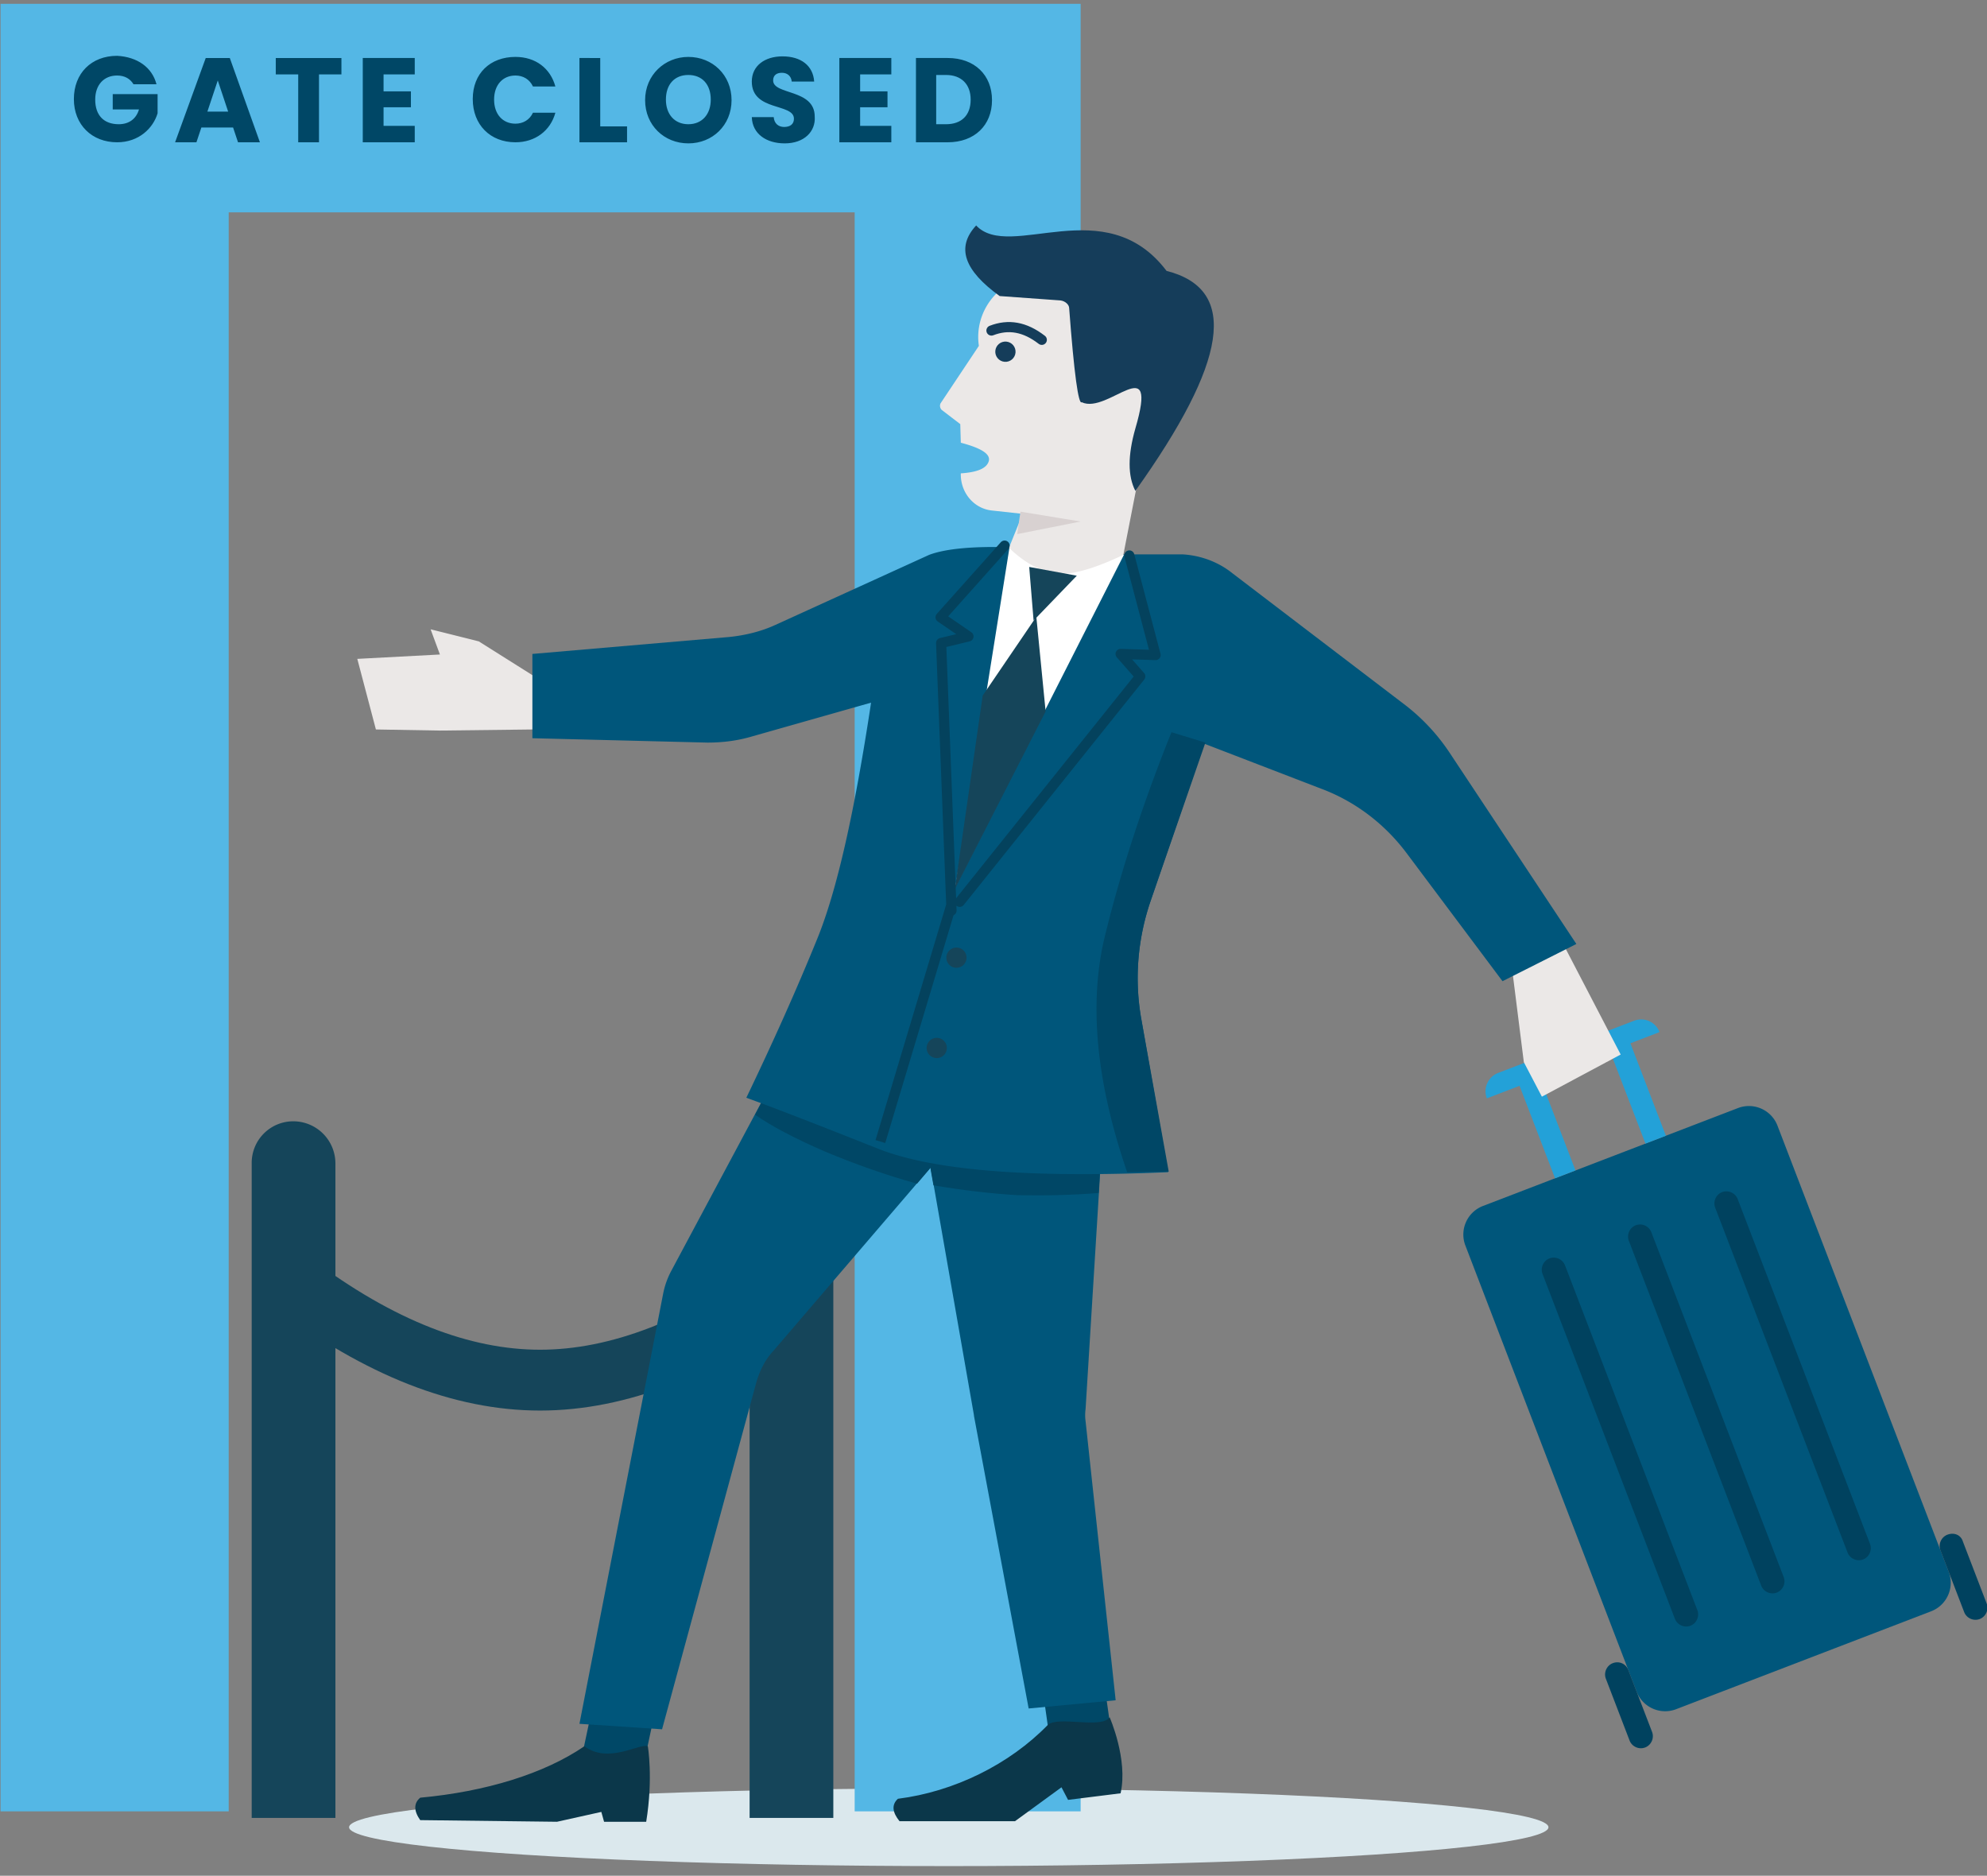 <svg width="196" height="185" xmlns="http://www.w3.org/2000/svg"><rect width="100%" height="100%" fill="#808080" stroke="none"/><g fill="none" fill-rule="evenodd"><path d="M171.43 109.287l-25.143 9.652a3.018 3.018 0 0 0-1.739 3.905l16.886 43.988a3.018 3.018 0 0 0 3.905 1.739l25.143-9.652a3.018 3.018 0 0 0 1.739-3.905l-16.886-43.988a3.018 3.018 0 0 0-3.905-1.739" fill="#00567B"/><path d="M163.697 101.792a1.935 1.935 0 0 0-2.51-1.118l-13.404 5.145a1.935 1.935 0 0 0-1.117 2.51l3.225-1.237 3.5 9.12 2.016-.774-3.5-9.12 6.902-2.65 3.501 9.12 2.016-.774-3.501-9.12 2.872-1.102z" fill="#23A1D8"/><path d="M192.091 151.364c-.604.232-.915.93-.683 1.534l2.34 6.097c.233.605.93.915 1.535.683.605-.232.915-.93.683-1.534l-2.34-6.097c-.202-.674-.88-.934-1.535-.683m-33.004 12.669c-.604.232-.915.93-.683 1.534l2.34 6.097c.233.605.93.915 1.535.683.605-.232.915-.93.683-1.534l-2.34-6.097c-.252-.655-.93-.915-1.535-.683m10.784-46.458c-.605.232-.915.93-.683 1.534l13.056 34.012c.232.604.93.915 1.534.683.605-.232.915-.93.683-1.534l-13.056-34.012a1.198 1.198 0 0 0-1.534-.683m-17.031 6.537c-.605.233-.915.93-.683 1.535l13.056 34.011c.232.605.93.915 1.534.683.605-.232.915-.93.683-1.534l-13.056-34.011a1.198 1.198 0 0 0-1.534-.684m8.516-3.268c-.605.232-.916.93-.684 1.534l13.056 34.011c.232.605.93.916 1.534.683.605-.232.916-.929.683-1.534l-13.055-34.011a1.198 1.198 0 0 0-1.534-.683" fill="#00425F"/><ellipse fill="#DBE8ED" cx="93.588" cy="180.215" rx="59.154" ry="3.832"/><path d="M77.99 126.512c-8.743 6.423-17.001 9.607-24.719 9.607s-15.868-3.184-24.396-9.607" stroke="#15455A" stroke-width="6" stroke-linecap="round"/><path fill="#54B7E5" d="M.054.378h106.542v178.271h-22.29V20.941H22.56V178.65H.054z"/><path d="M78.044 110.59a4.158 4.158 0 0 1 4.156 4.156v64.551h-8.258v-64.605a4.1 4.1 0 0 1 4.102-4.102z" fill="#15455A"/><path fill="#004867" d="M59.046 165.48l5.991 1.295-1.673 7.88-5.991-1.295zm43.664.162l6.045-.81 1.133 7.988-6.045.81z"/><path fill="#EBE8E7" d="M153.606 91.97l-5.02-.918 1.728 13.709 1.78 3.4 7.773-4.156zM52.623 71.945v-5.289l-5.397-3.4-4.75-1.188.918 2.483-8.15.432 1.835 6.962 6.315.108z"/><path d="M94.776 111.67l-18.135-5.83-10.417 19.484a8.104 8.104 0 0 0-.81 2.267l-8.257 42.423 8.15.54 9.283-34.165c.324-1.134.864-2.267 1.673-3.13l18.513-21.59z" fill="#00567B"/><path d="M94.776 111.67l-18.135-5.83-2.159 4.102c1.62 1.134 3.886 2.321 6.855 3.616 2.968 1.242 5.99 2.321 9.121 3.185l4.318-5.074z" fill="#004766"/><path d="M96.071 139.627l5.397 28.875 8.582-.81-2.968-27.525a4.374 4.374 0 0 1 0-1.188l1.835-29.738-18.297-.81 5.451 31.142v.054z" fill="#00567B"/><path d="M108.377 117.66l.486-8.42-18.297-.809 1.511 8.474c2.86.485 5.613.81 8.258.971 2.645.054 5.343 0 8.042-.216z" fill="#004766"/><path d="M99.58 53.973c1.403 1.619 2.374 2.159 3.94 2.266 1.565.054 3.562-.215 7.34-1.565h5.775c1.835.108 3.562.756 4.965 1.89l17.056 13.007a19.642 19.642 0 0 1 4.317 4.641l12.522 18.89-7.286 3.67-9.5-12.683c-2.158-2.86-5.073-5.073-8.42-6.314l-11.495-4.426L113.45 89c-1.241 3.724-1.565 7.664-.863 11.55l2.645 15.058c-13.764.594-23.317-.162-28.768-2.374-5.451-2.16-9.715-3.833-12.845-4.966 2.644-5.505 4.965-10.687 6.962-15.598 1.997-4.858 3.724-12.684 5.343-23.37l-11.982 3.4c-1.349.378-2.752.54-4.155.54l-17.272-.432v-8.312l19.43-1.673c1.566-.162 3.13-.54 4.534-1.187l15.166-6.909c1.566-.593 4.21-.863 7.934-.755z" fill="#00567B"/><path d="M115.555 72.215l3.347 1.026-5.398 15.598a23.337 23.337 0 0 0-.917 11.712l2.698 15.004-4.101.054c-3.023-8.797-3.779-16.461-2.267-22.992 1.565-6.477 3.778-13.277 6.638-20.402z" fill="#004766"/><path fill="#FFF" d="M99.58 53.973l11.28.755L94.236 87.49z"/><path fill="#15455A" d="M103.142 70.164l-8.96 17.541L96.935 68.6l5.29-7.772z"/><path d="M57.643 172.227c2.375 1.78 5.451-.324 6.26 0 0 0 .54 3.13-.161 7.448h-4.156l-.27-.972-4.372.972-13.493-.162c-.648-.918-.648-1.673 0-2.213 6.477-.594 12.252-2.375 16.192-5.073zm45.715-2.105c1.025-.918 5.289.431 6.098-.756 0 0 1.836 4.156 1.08 7.502l-5.181.648-.648-1.241-4.588 3.346H88.731c-.702-.864-.81-1.62-.162-2.213 5.56-.702 11.01-3.4 14.789-7.286z" fill="#0B374A"/><path d="M104.545 27.526l10.848 3.724-4.587 23.478c-3.185 1.511-5.505 2.105-7.017 1.781-1.51-.324-2.914-1.187-4.264-2.482l1.35-3.347-2.969-.324c-1.835-.161-3.184-1.78-3.13-3.67 1.62-.108 2.537-.485 2.752-1.187.216-.702-.701-1.295-2.752-1.835l-.054-1.835-1.835-1.404a.574.574 0 0 1-.108-.647l3.778-5.667c-.486-3.293 1.835-6.423 5.181-6.855.972-.108 1.943 0 2.807.27z" fill="#EBE8E7"/><circle fill="#153D5A" transform="rotate(-85 99.176 34.688)" cx="99.176" cy="34.688" r="1"/><path d="M104.599 29.631l-5.991-.432c-3.508-2.537-4.318-4.803-2.32-6.962 3.345 3.562 12.737-3.509 18.782 4.48 7.232 1.835 5.937 9.067-3.077 21.696-.755-1.457-.755-3.508 0-6.152 2.321-7.934-2.698-1.35-5.29-2.591-.323.27-.755-2.807-1.24-9.283 0-.324-.378-.702-.864-.756z" fill="#153D5A"/><path d="M97.798 32.6c1.674-.648 3.293-.378 4.966.917" stroke="#153D5A" stroke-linecap="round"/><path fill="#D8D1D1" d="M106.596 51.436l-5.937-.972-.324 2.213z"/><circle fill="#15455A" cx="94.344" cy="94.452" r="1"/><circle fill="#15455A" cx="92.401" cy="103.358" r="1"/><path fill="#15455A" d="M101.522 55.916l4.696.863-4.264 4.426z"/><path stroke="#04425D" stroke-linecap="round" stroke-linejoin="round" d="M93.858 89.81l-1.025-26.392 2.699-.648-2.753-1.889 6.315-7.07m-4.426 35.136l17.81-22.237-1.942-2.213 3.454.108-2.59-9.823"/><path d="M93.804 89.379l-6.962 23.208" stroke="#04425D"/><path d="M15.436 8.312H13.17c-.324-.54-.863-.864-1.619-.864-1.295 0-2.159.918-2.159 2.375 0 1.565.864 2.429 2.321 2.429 1.026 0 1.727-.54 1.997-1.457h-2.59V9.283h4.425v1.89c-.432 1.457-1.835 2.86-3.994 2.86-2.483 0-4.264-1.727-4.264-4.264s1.727-4.264 4.264-4.264c1.997.108 3.454 1.134 3.886 2.807zm7.556 4.264h-3.13l-.486 1.457h-2.105l3.023-8.312h2.374l2.969 8.312h-2.159l-.486-1.457zm-1.51-4.642l-1.026 3.076h2.05l-1.025-3.076zm5.774-2.213h6.423v1.62h-2.213v6.692h-2.05V7.34h-2.214V5.721zM40.911 7.34h-3.076v1.673h2.698v1.566h-2.698v1.835h3.076v1.619h-5.127V5.72h5.127zm9.931-1.727c1.997 0 3.454 1.134 3.94 2.915H52.57c-.324-.702-.971-1.08-1.727-1.08-1.241 0-2.105.918-2.105 2.375 0 1.457.864 2.375 2.105 2.375.756 0 1.403-.378 1.727-1.08h2.213c-.486 1.781-1.997 2.915-3.94 2.915-2.483 0-4.21-1.727-4.21-4.264s1.727-4.156 4.21-4.156zm8.366.108v6.747h2.645v1.565h-4.696V5.72zm8.69 8.419c-2.375 0-4.264-1.78-4.264-4.263 0-2.483 1.943-4.264 4.264-4.264 2.374 0 4.263 1.781 4.263 4.264 0 2.483-1.889 4.264-4.263 4.264zm0-1.888c1.349 0 2.212-.972 2.212-2.429 0-1.511-.863-2.429-2.212-2.429-1.35 0-2.213.918-2.213 2.429 0 1.457.863 2.429 2.213 2.429zm9.499 1.888c-1.781 0-3.185-.917-3.239-2.59h2.16c.053.648.485.972 1.025.972.593 0 .971-.27.971-.81 0-1.565-4.156-.702-4.156-3.67 0-1.565 1.296-2.483 3.023-2.483 1.835 0 3.022.918 3.13 2.483h-2.213c-.054-.54-.431-.864-.971-.864-.486 0-.864.216-.864.756 0 1.457 4.102.81 4.102 3.562.108 1.457-1.025 2.645-2.968 2.645zm10.524-6.8h-3.076v1.673h2.699v1.566h-2.7v1.835h3.077v1.619h-5.127V5.72h5.127zm9.931 2.537c0 2.483-1.727 4.156-4.371 4.156h-3.13V5.72h3.13c2.644 0 4.371 1.673 4.371 4.156zm-4.533 2.375c1.51 0 2.428-.864 2.428-2.429 0-1.511-.917-2.429-2.428-2.429h-.972v4.858h.972z" fill="#004766" fill-rule="nonzero"/><path d="M28.93 110.59a4.158 4.158 0 0 1 4.155 4.156v64.551h-8.258v-64.605a4.1 4.1 0 0 1 4.102-4.102z" fill="#15455A"/></g></svg>
